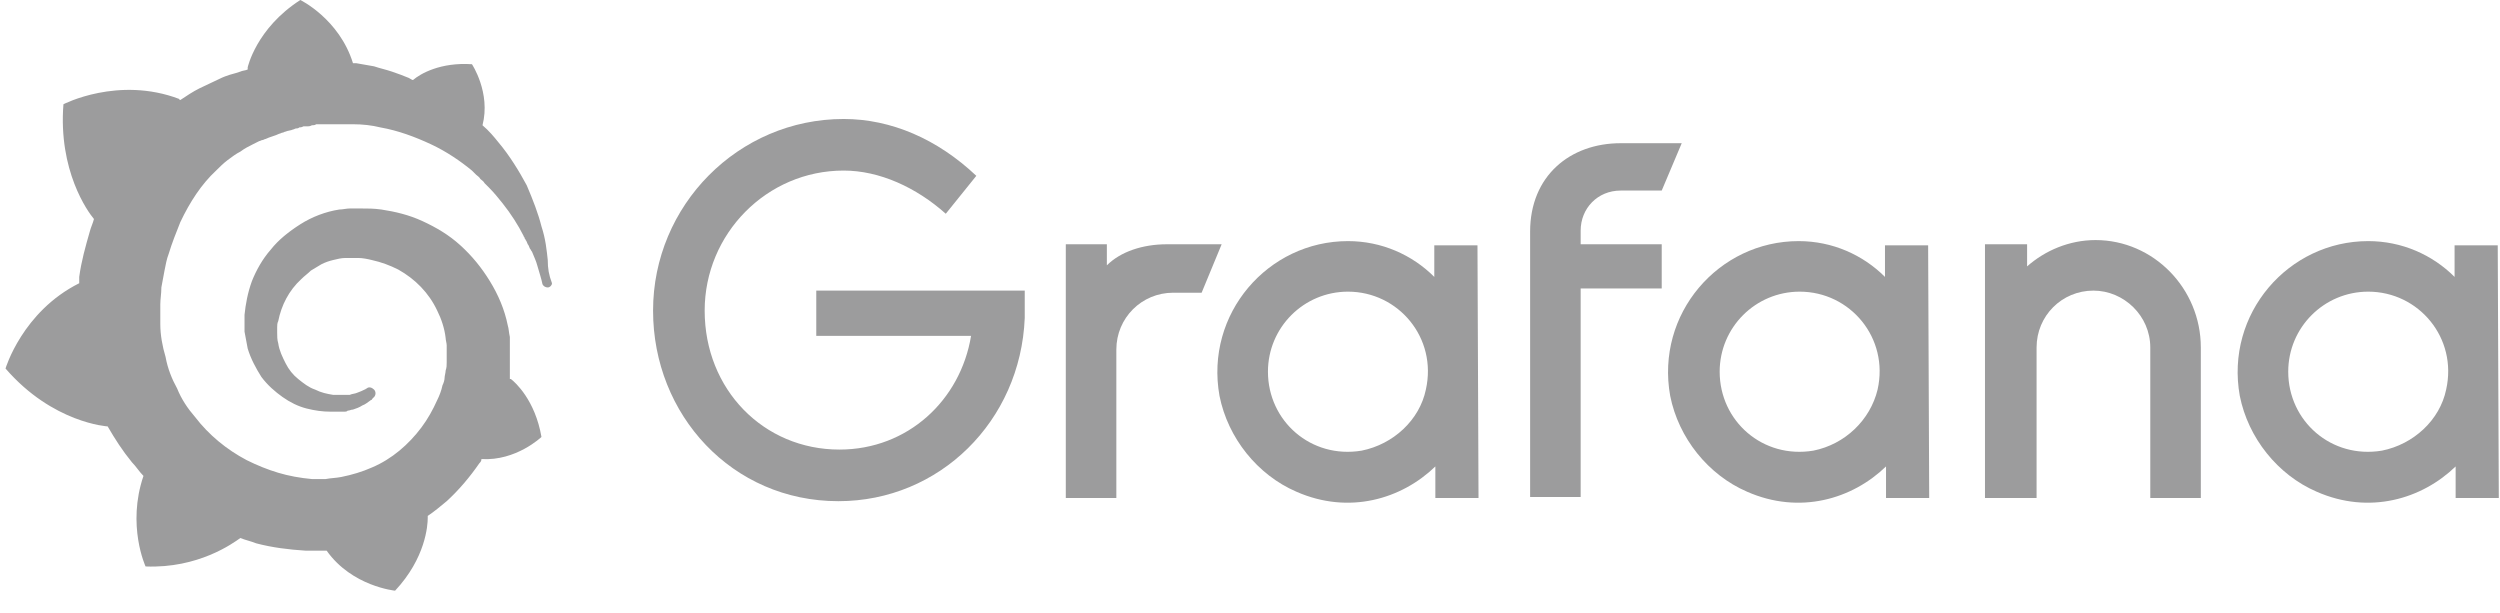 <svg width="106" height="26" viewBox="0 0 106 26" fill="none" xmlns="http://www.w3.org/2000/svg">
<path d="M43.449 13.482C43.271 17.857 39.833 21.25 35.548 21.25C31.039 21.25 27.69 17.589 27.69 13.17C27.69 8.705 31.306 5.045 35.771 5.045C37.78 5.045 39.744 5.893 41.396 7.455L40.101 9.063C38.851 7.946 37.289 7.232 35.771 7.232C32.512 7.232 29.878 9.911 29.878 13.17C29.878 16.518 32.378 19.062 35.592 19.062C38.494 19.062 40.726 16.964 41.173 14.241H34.61V12.322H43.449V13.482Z" fill="#9C9C9D"/>
<path d="M50.949 12.411H49.744C48.405 12.411 47.333 13.482 47.333 14.822V21.116H45.19V10.357H46.931V11.25C47.512 10.67 48.449 10.357 49.476 10.357H51.798L50.949 12.411Z" fill="#9C9C9D"/>
<path d="M62.689 21.116H60.859V19.777C59.43 21.161 57.198 21.831 54.966 20.848C53.314 20.134 52.064 18.572 51.707 16.786C51.082 13.304 53.761 10.223 57.154 10.223C58.582 10.223 59.877 10.804 60.814 11.741V10.402H62.645L62.689 21.116ZM60.457 16.518C60.948 14.331 59.297 12.366 57.154 12.366C55.279 12.366 53.761 13.884 53.761 15.759C53.761 17.857 55.591 19.465 57.734 19.107C59.073 18.84 60.189 17.813 60.457 16.518Z" fill="#9C9C9D"/>
<path d="M67.02 9.777V10.357H70.457V12.232H67.02V21.072H64.877V9.822C64.877 7.455 66.573 6.072 68.716 6.072H71.305L70.457 8.08H68.716C67.734 8.08 67.02 8.839 67.02 9.777Z" fill="#9C9C9D"/>
<path d="M81.798 21.116H79.967V19.777C78.539 21.161 76.307 21.831 74.075 20.848C72.423 20.134 71.173 18.572 70.816 16.786C70.191 13.304 72.869 10.223 76.262 10.223C77.691 10.223 78.985 10.804 79.923 11.741V10.402H81.753L81.798 21.116ZM79.61 16.518C80.101 14.331 78.45 12.366 76.307 12.366C74.432 12.366 72.914 13.884 72.914 15.759C72.914 17.857 74.744 19.465 76.887 19.107C78.226 18.84 79.298 17.813 79.61 16.518Z" fill="#9C9C9D"/>
<path d="M93.315 14.732V21.116H91.172V14.732C91.172 13.393 90.056 12.322 88.761 12.322C87.422 12.322 86.351 13.393 86.351 14.732V21.116H84.163V10.357H85.949V11.295C86.708 10.625 87.734 10.179 88.851 10.179C91.306 10.179 93.315 12.232 93.315 14.732Z" fill="#9C9C9D"/>
<path d="M105.949 21.116H104.119V19.777C102.69 21.161 100.458 21.831 98.226 20.848C96.574 20.134 95.324 18.572 94.967 16.786C94.342 13.304 97.021 10.223 100.413 10.223C101.842 10.223 103.137 10.804 104.074 11.741V10.402H105.904L105.949 21.116ZM103.717 16.518C104.208 14.331 102.556 12.366 100.413 12.366C98.538 12.366 97.021 13.884 97.021 15.759C97.021 17.857 98.851 19.465 100.994 19.107C102.333 18.84 103.449 17.813 103.717 16.518Z" fill="#9C9C9D"/>
<path d="M23.225 11.027C23.181 10.625 23.136 10.134 22.958 9.598C22.824 9.062 22.6 8.482 22.333 7.857C22.02 7.277 21.618 6.607 21.127 6.027C20.949 5.804 20.725 5.536 20.458 5.312C20.815 3.929 20.011 2.723 20.011 2.723C18.672 2.634 17.824 3.125 17.511 3.393C17.466 3.393 17.422 3.348 17.333 3.304C17.109 3.214 16.886 3.125 16.618 3.036C16.35 2.946 16.127 2.902 15.859 2.812C15.591 2.768 15.368 2.723 15.1 2.679C15.056 2.679 15.011 2.679 14.966 2.679C14.386 0.804 12.734 0 12.734 0C10.859 1.205 10.502 2.857 10.502 2.857C10.502 2.857 10.502 2.902 10.502 2.946C10.413 2.991 10.279 2.991 10.19 3.036C10.056 3.08 9.922 3.125 9.743 3.17C9.609 3.214 9.475 3.259 9.297 3.348C9.029 3.482 8.717 3.616 8.449 3.75C8.181 3.884 7.913 4.062 7.645 4.241C7.6 4.241 7.6 4.196 7.6 4.196C5.011 3.214 2.69 4.42 2.69 4.42C2.467 7.232 3.717 8.973 3.984 9.286C3.94 9.464 3.85 9.643 3.806 9.821C3.627 10.446 3.449 11.071 3.359 11.741C3.359 11.83 3.359 11.92 3.359 12.009C0.949 13.214 0.234 15.625 0.234 15.625C2.243 17.946 4.565 18.08 4.565 18.08C4.877 18.616 5.19 19.107 5.592 19.598C5.77 19.777 5.904 20 6.083 20.179C5.368 22.277 6.172 24.018 6.172 24.018C8.404 24.107 9.877 23.036 10.19 22.812C10.413 22.902 10.636 22.946 10.859 23.036C11.529 23.214 12.243 23.304 12.958 23.348C13.136 23.348 13.315 23.348 13.493 23.348H13.627H13.672H13.761H13.85C14.922 24.866 16.752 25.045 16.752 25.045C18.047 23.661 18.136 22.277 18.136 21.964C18.136 21.92 18.136 21.92 18.136 21.92V21.875C18.404 21.696 18.672 21.473 18.94 21.25C19.475 20.759 19.922 20.223 20.324 19.643C20.368 19.598 20.413 19.554 20.413 19.464C21.886 19.554 22.958 18.527 22.958 18.527C22.69 16.964 21.841 16.205 21.663 16.071C21.663 16.071 21.663 16.071 21.618 16.071C21.618 15.982 21.618 15.893 21.618 15.804C21.618 15.625 21.618 15.491 21.618 15.312V15.179V15.134V15.089C21.618 15.045 21.618 15.045 21.618 15.045V14.955V14.821C21.618 14.777 21.618 14.732 21.618 14.688C21.618 14.643 21.618 14.598 21.618 14.554V14.42V14.286C21.574 14.107 21.574 13.929 21.529 13.795C21.395 13.125 21.127 12.5 20.77 11.92C20.413 11.339 20.011 10.848 19.52 10.402C19.029 9.955 18.493 9.643 17.913 9.375C17.333 9.107 16.752 8.973 16.172 8.884C15.859 8.839 15.591 8.839 15.279 8.839H15.19H15.145H15.1H15.056H14.966C14.922 8.839 14.877 8.839 14.833 8.839C14.699 8.839 14.52 8.884 14.386 8.884C13.806 8.973 13.225 9.196 12.734 9.509C12.243 9.821 11.797 10.179 11.484 10.58C11.127 10.982 10.859 11.473 10.681 11.92C10.502 12.411 10.413 12.902 10.368 13.348C10.368 13.482 10.368 13.571 10.368 13.705C10.368 13.75 10.368 13.75 10.368 13.795V13.884C10.368 13.929 10.368 14.018 10.368 14.062C10.413 14.286 10.458 14.554 10.502 14.777C10.636 15.223 10.859 15.625 11.083 15.982C11.35 16.339 11.663 16.607 11.975 16.83C12.288 17.054 12.645 17.232 13.002 17.321C13.359 17.411 13.672 17.455 14.029 17.455C14.074 17.455 14.118 17.455 14.163 17.455H14.208H14.252C14.297 17.455 14.341 17.455 14.341 17.455C14.341 17.455 14.341 17.455 14.386 17.455H14.431H14.475C14.52 17.455 14.565 17.455 14.609 17.455C14.654 17.455 14.699 17.455 14.743 17.411C14.833 17.411 14.877 17.366 14.966 17.366C15.1 17.321 15.234 17.277 15.368 17.188C15.502 17.143 15.591 17.054 15.725 16.964C15.77 16.964 15.77 16.92 15.815 16.875C15.949 16.786 15.949 16.607 15.859 16.518C15.77 16.429 15.636 16.384 15.547 16.473C15.502 16.473 15.502 16.518 15.458 16.518C15.368 16.562 15.279 16.607 15.145 16.652C15.056 16.696 14.922 16.696 14.833 16.741C14.788 16.741 14.699 16.741 14.654 16.741C14.609 16.741 14.609 16.741 14.565 16.741C14.52 16.741 14.52 16.741 14.475 16.741C14.431 16.741 14.431 16.741 14.386 16.741C14.341 16.741 14.297 16.741 14.297 16.741H14.252H14.208C14.163 16.741 14.163 16.741 14.118 16.741C13.85 16.696 13.627 16.652 13.359 16.518C13.091 16.429 12.868 16.25 12.645 16.071C12.422 15.893 12.243 15.67 12.109 15.402C11.975 15.134 11.841 14.866 11.797 14.554C11.752 14.42 11.752 14.241 11.752 14.107C11.752 14.062 11.752 14.018 11.752 13.973V13.929V13.884C11.752 13.795 11.752 13.705 11.797 13.616C11.931 12.946 12.243 12.321 12.779 11.83C12.913 11.696 13.047 11.607 13.181 11.473C13.315 11.384 13.493 11.295 13.627 11.205C13.806 11.116 13.94 11.071 14.118 11.027C14.297 10.982 14.475 10.938 14.654 10.938C14.743 10.938 14.833 10.938 14.922 10.938C14.966 10.938 14.966 10.938 14.966 10.938H15.056H15.1H15.19C15.368 10.938 15.591 10.982 15.77 11.027C16.172 11.116 16.529 11.25 16.886 11.429C17.6 11.83 18.181 12.411 18.538 13.17C18.716 13.527 18.85 13.929 18.895 14.33C18.895 14.42 18.94 14.554 18.94 14.643V14.732V14.821C18.94 14.866 18.94 14.866 18.94 14.911C18.94 14.955 18.94 14.955 18.94 15V15.089V15.179C18.94 15.223 18.94 15.312 18.94 15.357C18.94 15.491 18.94 15.58 18.895 15.714C18.895 15.804 18.85 15.938 18.85 16.027C18.85 16.116 18.806 16.25 18.761 16.339C18.716 16.562 18.627 16.786 18.538 16.964C18.359 17.366 18.136 17.768 17.868 18.125C17.333 18.839 16.618 19.464 15.77 19.821C15.368 20 14.922 20.134 14.475 20.223C14.252 20.268 14.029 20.268 13.806 20.312H13.761H13.716H13.627H13.583C13.449 20.312 13.359 20.312 13.225 20.312C12.734 20.268 12.243 20.179 11.797 20.045C11.35 19.911 10.904 19.732 10.458 19.509C9.609 19.062 8.85 18.438 8.27 17.679C7.958 17.321 7.69 16.92 7.511 16.473C7.288 16.071 7.109 15.625 7.02 15.134C6.886 14.688 6.797 14.196 6.797 13.75V13.661V13.393V13.304V13.259V13.214V13.125V13.08C6.797 13.036 6.797 12.946 6.797 12.902C6.797 12.679 6.842 12.455 6.842 12.188C6.886 11.964 6.931 11.696 6.975 11.473C7.02 11.25 7.065 10.982 7.154 10.759C7.288 10.312 7.467 9.866 7.645 9.42C8.047 8.571 8.538 7.812 9.163 7.232C9.297 7.098 9.475 6.92 9.654 6.786C9.833 6.652 10.011 6.518 10.19 6.429C10.368 6.295 10.547 6.205 10.725 6.116C10.815 6.071 10.904 6.027 10.993 5.982C11.038 5.982 11.083 5.938 11.127 5.938C11.172 5.938 11.216 5.893 11.261 5.893C11.44 5.804 11.663 5.759 11.841 5.67C11.886 5.67 11.931 5.625 11.975 5.625C12.02 5.625 12.065 5.58 12.109 5.58C12.199 5.536 12.333 5.536 12.422 5.491C12.466 5.491 12.511 5.446 12.556 5.446C12.6 5.446 12.645 5.446 12.69 5.402C12.734 5.402 12.779 5.402 12.868 5.357H12.958H13.047C13.091 5.357 13.136 5.357 13.225 5.312C13.27 5.312 13.359 5.312 13.404 5.268C13.449 5.268 13.538 5.268 13.583 5.268C13.627 5.268 13.672 5.268 13.716 5.268H13.806H13.85H13.895C13.94 5.268 14.029 5.268 14.074 5.268H14.163H14.208C14.252 5.268 14.297 5.268 14.341 5.268C14.565 5.268 14.743 5.268 14.966 5.268C15.368 5.268 15.77 5.312 16.127 5.402C16.886 5.536 17.6 5.804 18.27 6.116C18.94 6.429 19.52 6.83 20.011 7.232C20.056 7.277 20.056 7.277 20.1 7.321C20.145 7.366 20.145 7.366 20.19 7.411C20.234 7.455 20.324 7.5 20.368 7.589C20.413 7.634 20.502 7.679 20.547 7.768C20.591 7.812 20.681 7.902 20.725 7.946C20.949 8.17 21.127 8.393 21.306 8.616C21.663 9.062 21.975 9.554 22.199 10C22.199 10.045 22.243 10.045 22.243 10.089C22.243 10.134 22.288 10.134 22.288 10.179C22.333 10.223 22.333 10.268 22.377 10.357C22.422 10.402 22.422 10.446 22.466 10.536C22.511 10.58 22.511 10.625 22.556 10.67C22.645 10.893 22.734 11.071 22.779 11.25C22.868 11.562 22.958 11.83 23.002 12.054C23.047 12.143 23.136 12.188 23.225 12.188C23.315 12.188 23.404 12.098 23.404 12.009C23.27 11.652 23.225 11.384 23.225 11.027Z" fill="#9C9C9D"/>
</svg>
